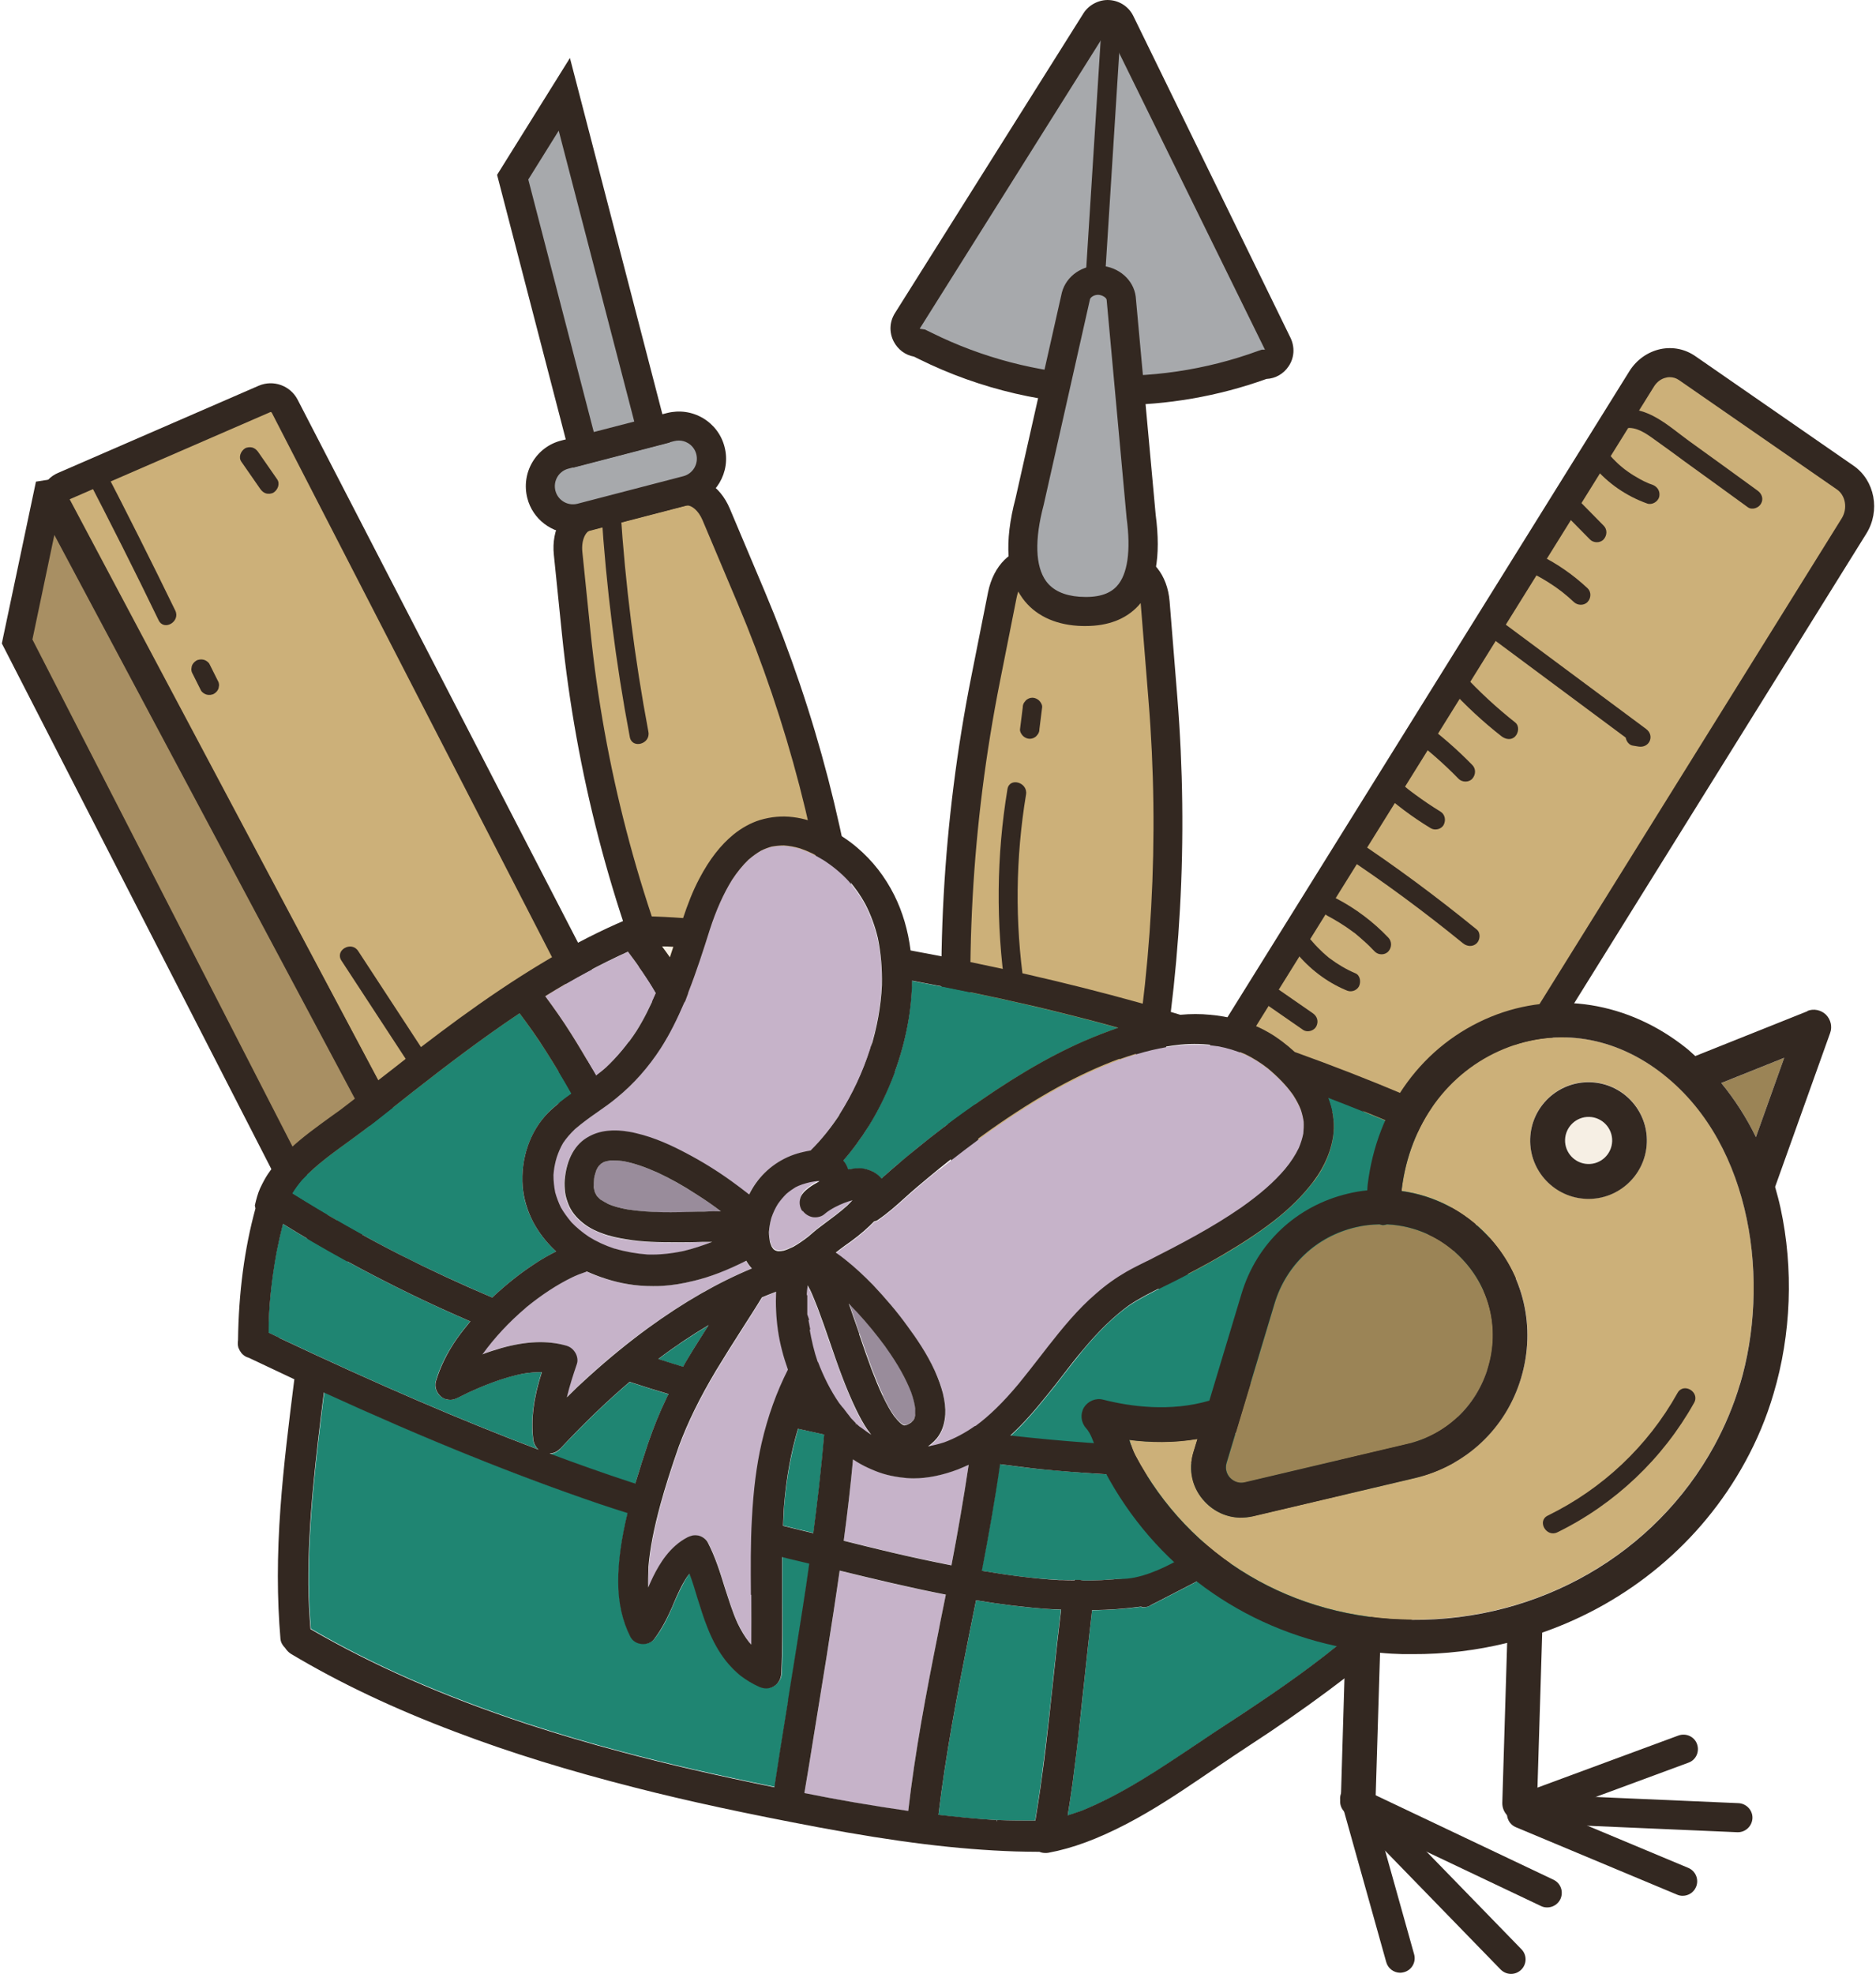 <svg xmlns="http://www.w3.org/2000/svg" fill="none" viewBox="0 0 154 162" height="162" width="154">
<path fill="#CCB079" d="M106.177 111.993L93.198 103.007C91.973 102.148 91.639 100.383 92.482 99.046L134.775 31.083C135.602 29.747 137.272 29.349 138.512 30.208L151.491 39.194C152.716 40.053 153.05 41.819 152.207 43.155L109.915 111.119C109.088 112.455 107.417 112.852 106.177 111.993Z"></path>
<path fill="#332821" d="M107.592 113.648C106.845 113.648 106.113 113.425 105.493 112.98L92.514 103.993C90.765 102.784 90.303 100.287 91.464 98.426L133.757 30.462C134.345 29.524 135.268 28.872 136.318 28.649C137.32 28.442 138.338 28.649 139.181 29.238L152.159 38.224C153.909 39.433 154.37 41.93 153.209 43.791L110.917 111.755C110.328 112.693 109.406 113.345 108.356 113.568C108.101 113.616 107.847 113.648 107.592 113.648ZM137.065 30.956C136.97 30.956 136.89 30.956 136.795 30.987C136.381 31.067 136.015 31.337 135.777 31.719L93.484 99.683C92.991 100.478 93.166 101.544 93.866 102.037L106.845 111.023C107.147 111.23 107.513 111.31 107.879 111.23C108.292 111.151 108.658 110.88 108.897 110.498L151.189 42.535C151.682 41.739 151.507 40.674 150.807 40.181L137.829 31.194C137.606 31.035 137.336 30.956 137.081 30.956H137.065Z"></path>
<path fill="#332821" d="M133.487 35.139C134.33 35.011 135.141 35.584 135.777 36.045C136.636 36.65 137.495 37.286 138.338 37.906C140.055 39.147 141.773 40.387 143.475 41.628C143.825 41.883 144.366 41.692 144.557 41.342C144.795 40.944 144.62 40.499 144.27 40.26C142.394 38.892 140.501 37.524 138.624 36.172C136.986 34.98 135.236 33.278 133.041 33.628C132.612 33.691 132.373 34.232 132.485 34.614C132.612 35.059 133.041 35.234 133.471 35.17L133.487 35.139Z"></path>
<path fill="#332821" d="M130.83 38.288C131.991 39.672 133.518 40.721 135.22 41.326C135.618 41.469 136.111 41.167 136.206 40.769C136.302 40.324 136.063 39.942 135.65 39.783C135.554 39.751 135.459 39.719 135.379 39.688C135.331 39.672 135.284 39.64 135.236 39.624C135.331 39.656 135.3 39.656 135.236 39.624C135.045 39.544 134.854 39.449 134.679 39.354C134.329 39.163 133.979 38.956 133.645 38.717C133.566 38.654 133.486 38.606 133.407 38.542C133.502 38.622 133.311 38.479 133.407 38.542C133.359 38.511 133.327 38.479 133.28 38.447C133.121 38.32 132.977 38.193 132.834 38.065C132.532 37.779 132.23 37.477 131.975 37.143C131.721 36.809 131.116 36.841 130.846 37.143C130.528 37.477 130.56 37.922 130.846 38.272L130.83 38.288Z"></path>
<path fill="#332821" d="M128.46 42.185L130.512 44.268C130.798 44.571 131.355 44.587 131.641 44.268C131.928 43.95 131.96 43.457 131.641 43.139L129.59 41.056C129.303 40.753 128.747 40.737 128.46 41.056C128.174 41.374 128.142 41.867 128.46 42.185Z"></path>
<path fill="#332821" d="M125.629 46.972C126.297 47.29 126.949 47.672 127.554 48.086C127.713 48.197 127.856 48.292 127.999 48.404C128.031 48.435 128.063 48.451 128.11 48.483C128.174 48.531 128.158 48.515 128.11 48.483C128.19 48.547 128.269 48.611 128.333 48.658C128.635 48.897 128.922 49.151 129.192 49.406C129.494 49.692 130.019 49.724 130.321 49.406C130.623 49.088 130.639 48.579 130.321 48.276C129.16 47.195 127.856 46.272 126.424 45.573C126.059 45.398 125.55 45.461 125.343 45.859C125.152 46.209 125.231 46.75 125.629 46.94V46.972Z"></path>
<path fill="#332821" d="M122.241 52.205C126.265 55.195 130.289 58.186 134.314 61.176L134.934 59.728C134.775 59.697 134.616 59.681 134.457 59.649C134.027 59.585 133.614 59.76 133.471 60.206C133.359 60.587 133.598 61.112 134.027 61.192C134.186 61.224 134.345 61.239 134.504 61.271C135.411 61.414 135.856 60.365 135.125 59.824C131.101 56.834 127.077 53.843 123.053 50.853C122.225 50.249 121.43 51.617 122.257 52.221L122.241 52.205Z"></path>
<path fill="#332821" d="M118.981 56.468C120.301 57.899 121.732 59.235 123.259 60.428C123.593 60.683 124.07 60.778 124.389 60.428C124.659 60.142 124.738 59.585 124.389 59.299C122.862 58.09 121.43 56.77 120.11 55.339C119.824 55.036 119.267 55.036 118.981 55.339C118.678 55.672 118.678 56.134 118.981 56.468Z"></path>
<path fill="#332821" d="M116.006 60.635C116.181 60.762 116.356 60.889 116.515 61.017C116.468 60.985 116.452 60.969 116.515 61.017C116.547 61.049 116.595 61.08 116.627 61.112C116.706 61.176 116.802 61.239 116.881 61.319C117.215 61.589 117.549 61.86 117.867 62.146C118.504 62.703 119.124 63.291 119.728 63.912C120.015 64.214 120.571 64.23 120.858 63.912C121.144 63.593 121.176 63.1 120.858 62.782C119.601 61.494 118.249 60.317 116.802 59.251C116.468 58.997 115.895 59.188 115.72 59.538C115.497 59.951 115.641 60.365 116.006 60.619V60.635Z"></path>
<path fill="#332821" d="M113.255 64.834C114.543 66.011 115.943 67.061 117.438 67.967C117.788 68.19 118.329 68.063 118.519 67.681C118.71 67.299 118.615 66.822 118.233 66.6C117.533 66.17 116.849 65.709 116.181 65.216C116.102 65.152 116.022 65.105 115.943 65.041C115.943 65.041 115.815 64.945 115.879 64.993C115.943 65.041 115.831 64.945 115.815 64.945C115.656 64.818 115.481 64.691 115.322 64.548C115.004 64.277 114.686 64.007 114.368 63.721C114.05 63.434 113.541 63.387 113.239 63.721C112.953 64.023 112.905 64.548 113.239 64.85L113.255 64.834Z"></path>
<path fill="#332821" d="M110.201 70.13C113.621 72.389 116.913 74.823 120.094 77.415C120.428 77.686 120.89 77.733 121.224 77.415C121.51 77.129 121.558 76.556 121.224 76.286C117.947 73.614 114.543 71.085 111.012 68.747C110.153 68.174 109.358 69.558 110.217 70.115L110.201 70.13Z"></path>
<path fill="#332821" d="M108.881 75.109C109.628 75.507 110.36 75.952 111.044 76.461C111.076 76.493 111.123 76.525 111.155 76.54C111.251 76.62 111.076 76.477 111.155 76.54C111.235 76.604 111.33 76.668 111.41 76.747C111.585 76.89 111.744 77.034 111.903 77.177C112.237 77.463 112.539 77.765 112.841 78.083C113.143 78.401 113.684 78.401 113.97 78.083C114.257 77.765 114.273 77.272 113.97 76.954C112.73 75.65 111.267 74.552 109.676 73.725C109.31 73.534 108.801 73.614 108.594 74.011C108.404 74.377 108.483 74.902 108.881 75.093V75.109Z"></path>
<path fill="#332821" d="M106.399 78.179C107.481 79.499 108.881 80.58 110.455 81.248C110.662 81.344 110.837 81.391 111.076 81.328C111.266 81.28 111.457 81.137 111.553 80.962C111.728 80.628 111.68 80.055 111.266 79.88C110.519 79.562 109.819 79.149 109.183 78.672C109.135 78.64 109.119 78.624 109.183 78.672C109.135 78.64 109.103 78.608 109.056 78.576C108.976 78.513 108.912 78.449 108.833 78.385C108.674 78.258 108.531 78.115 108.388 77.972C108.085 77.686 107.799 77.368 107.529 77.049C107.258 76.731 106.67 76.747 106.399 77.049C106.081 77.399 106.113 77.829 106.399 78.179Z"></path>
<path fill="#332821" d="M103.966 82.441L106.972 84.525C107.322 84.763 107.863 84.604 108.054 84.239C108.26 83.825 108.133 83.412 107.767 83.157L104.761 81.073C104.411 80.835 103.871 80.994 103.68 81.36C103.473 81.773 103.6 82.187 103.966 82.441Z"></path>
<path fill="#332821" d="M100.864 85.129C105.207 88.04 109.406 91.157 113.462 94.45C114.257 95.086 115.386 93.973 114.591 93.32C110.424 89.949 106.113 86.752 101.66 83.761C100.801 83.189 100.006 84.573 100.864 85.129Z"></path>
<path fill="#A7A9AC" d="M89.954 1.737L74.493 26.343C74.032 27.09 74.525 28.061 75.4 28.108L75.957 28.379C84.625 32.689 94.677 33.23 103.759 29.89C104.65 29.953 105.27 29.031 104.873 28.22L91.974 1.849C91.576 1.037 90.431 0.974 89.954 1.737Z"></path>
<path fill="#332821" d="M91.624 33.246C86.041 33.246 80.474 31.973 75.416 29.46L75.034 29.27C74.319 29.142 73.714 28.697 73.364 28.029C72.983 27.281 73.014 26.422 73.46 25.707L88.936 1.101C89.381 0.385 90.24 -0.044 91.051 0.004C91.91 0.051 92.673 0.56 93.039 1.324L105.938 27.727C106.304 28.49 106.257 29.365 105.779 30.065C105.366 30.685 104.698 31.067 103.966 31.099C99.99 32.53 95.807 33.246 91.639 33.246H91.624ZM90.924 2.421L75.496 26.979L75.925 27.043L76.482 27.313C84.816 31.449 94.614 31.989 103.346 28.776L103.584 28.697H103.839L90.924 2.421Z"></path>
<path fill="#CCB079" d="M88.856 101.83L82.573 101.48C80.951 101.385 79.631 99.603 79.424 97.201L78.931 91.555C77.897 79.658 78.565 67.442 80.903 55.72L82.271 48.833C82.589 47.243 83.591 46.161 84.689 46.209L92.785 46.654C93.85 46.718 94.709 47.879 94.836 49.454L95.473 57.358C96.395 68.715 95.743 80.342 93.596 91.523L92.355 97.981C91.91 100.303 90.447 101.894 88.856 101.814V101.83Z"></path>
<path fill="#332821" d="M88.983 103.023C88.983 103.023 88.856 103.023 88.792 103.023L82.525 102.673C80.267 102.546 78.517 100.335 78.247 97.297L77.754 91.65C76.704 79.562 77.372 67.395 79.742 55.482L81.11 48.595C81.555 46.4 83.05 44.92 84.752 45.016L92.848 45.461C94.534 45.557 95.838 47.163 96.013 49.358L96.65 57.263C97.572 68.794 96.936 80.389 94.741 91.746L93.5 98.204C92.944 101.066 91.099 103.007 88.967 103.007L88.983 103.023ZM88.919 100.637C89.81 100.701 90.86 99.428 91.178 97.774L92.419 91.317C94.566 80.167 95.202 68.778 94.28 57.47L93.643 49.565C93.564 48.499 93.039 47.879 92.721 47.863L84.625 47.418C84.259 47.386 83.671 47.958 83.448 49.072L82.08 55.959C79.758 67.649 79.09 79.594 80.124 91.46L80.617 97.106C80.776 98.871 81.635 100.239 82.637 100.303L88.904 100.653L88.919 100.637Z"></path>
<path fill="#A7A9AC" d="M90.287 23.003C89.413 22.955 88.554 23.464 88.347 24.259L84.53 41.167C83.003 46.972 84.736 49.915 88.57 50.153C92.403 50.392 94.486 48.292 93.691 42.328L92.053 24.482C91.942 23.655 91.162 23.05 90.272 22.987L90.287 23.003Z"></path>
<path fill="#332821" d="M89.126 51.378C88.92 51.378 88.713 51.378 88.49 51.362C86.502 51.235 84.927 50.456 83.941 49.104C82.605 47.259 82.414 44.491 83.369 40.88L87.17 24.005C87.536 22.621 88.904 21.715 90.351 21.81C91.846 21.905 93.055 22.971 93.23 24.339L94.868 42.233C95.329 45.732 94.868 48.213 93.421 49.74C92.403 50.821 90.956 51.378 89.111 51.378H89.126ZM90.144 24.196C89.81 24.196 89.524 24.387 89.476 24.562L85.675 41.437C84.912 44.316 84.991 46.463 85.866 47.688C86.422 48.452 87.345 48.881 88.617 48.976C90.065 49.072 91.051 48.785 91.671 48.117C92.562 47.163 92.848 45.223 92.483 42.503L90.844 24.609C90.828 24.45 90.542 24.228 90.176 24.196C90.176 24.196 90.144 24.196 90.113 24.196H90.144Z"></path>
<path fill="#332821" d="M90.717 22.685L92.037 1.801C92.101 0.783 90.51 0.783 90.447 1.801L89.126 22.685C89.063 23.703 90.653 23.703 90.717 22.685Z"></path>
<path fill="#CCB079" d="M68.131 90.505L62.056 92.08C60.481 92.494 58.715 91.301 57.825 89.233L55.741 84.366C51.335 74.107 48.472 63.069 47.327 51.951L46.659 45.414C46.5 43.903 47.152 42.646 48.202 42.36L56.059 40.324C57.093 40.053 58.238 40.833 58.811 42.201L61.69 49.024C65.825 58.838 68.561 69.335 69.722 79.928L70.39 86.036C70.629 88.231 69.69 90.092 68.163 90.49L68.131 90.505Z"></path>
<path fill="#332821" d="M61.403 93.368C59.526 93.368 57.697 91.969 56.727 89.71L54.643 84.843C50.158 74.409 47.295 63.387 46.134 52.078L45.466 45.541C45.243 43.425 46.245 41.644 47.9 41.215L55.757 39.179C57.395 38.765 59.097 39.815 59.908 41.739L62.787 48.563C66.986 58.536 69.722 69.049 70.899 79.801L71.567 85.909C71.885 88.724 70.597 91.094 68.449 91.651L62.373 93.225C62.055 93.305 61.737 93.353 61.435 93.353L61.403 93.368ZM56.441 41.485C56.441 41.485 56.361 41.485 56.329 41.485L48.472 43.521C48.075 43.616 47.709 44.332 47.804 45.286L48.472 51.824C49.601 62.878 52.417 73.662 56.806 83.889L58.89 88.756C59.526 90.251 60.751 91.174 61.721 90.919L67.797 89.344C68.736 89.106 69.324 87.738 69.149 86.179L68.481 80.072C67.336 69.542 64.664 59.267 60.544 49.501L57.665 42.678C57.331 41.899 56.791 41.485 56.425 41.485H56.441Z"></path>
<path fill="#A7A9AC" d="M55.056 35.051L46.373 37.306C44.936 37.679 44.074 39.147 44.447 40.584C44.82 42.021 46.288 42.883 47.725 42.51L56.407 40.255C57.844 39.881 58.706 38.414 58.333 36.977C57.96 35.54 56.493 34.678 55.056 35.051Z"></path>
<path fill="#332821" d="M47.041 43.791C45.323 43.791 43.732 42.63 43.287 40.88C43.032 39.879 43.176 38.829 43.7 37.938C44.225 37.047 45.068 36.411 46.07 36.157L54.755 33.898C55.757 33.644 56.807 33.787 57.697 34.312C58.588 34.837 59.224 35.679 59.479 36.681C60.02 38.749 58.763 40.865 56.695 41.405L48.011 43.664C47.693 43.743 47.359 43.791 47.041 43.791ZM55.725 36.157C55.598 36.157 55.471 36.172 55.343 36.204L46.659 38.463C46.277 38.558 45.943 38.813 45.752 39.147C45.546 39.497 45.498 39.894 45.593 40.276C45.8 41.071 46.611 41.549 47.407 41.342L56.091 39.083C56.886 38.877 57.363 38.065 57.157 37.27C57.061 36.888 56.807 36.554 56.473 36.363C56.234 36.22 55.98 36.157 55.725 36.157Z"></path>
<path fill="#A7A9AC" d="M46.325 7.734L42.078 14.541L47.9 36.92L53.53 35.457L46.325 7.734Z"></path>
<path fill="#332821" d="M47.041 38.367L40.806 14.35L46.786 4.759L54.978 36.316L47.041 38.383V38.367ZM43.367 14.732L48.743 35.457L52.067 34.598L45.864 10.724L43.367 14.732Z"></path>
<path fill="#CCB079" d="M23.358 33.326L50.492 85.861C50.842 86.529 50.54 87.34 49.84 87.627L33.887 94.132C33.283 94.386 32.583 94.132 32.281 93.543L4.621 41.66C4.271 41.008 4.557 40.181 5.241 39.895L21.719 32.737C22.34 32.467 23.055 32.737 23.358 33.326Z"></path>
<path fill="#332821" d="M33.41 95.436C32.519 95.436 31.676 94.959 31.231 94.132L3.571 42.232C3.253 41.628 3.19 40.912 3.412 40.26C3.635 39.608 4.128 39.083 4.764 38.813L21.242 31.655C22.435 31.146 23.819 31.639 24.423 32.785L51.558 85.32C51.876 85.94 51.924 86.656 51.685 87.308C51.447 87.96 50.938 88.485 50.301 88.74L34.348 95.245C34.046 95.372 33.728 95.436 33.41 95.436ZM22.228 33.818C22.228 33.818 22.212 33.818 22.197 33.818L5.718 40.976L33.346 92.987L49.411 86.513L22.308 33.866C22.308 33.866 22.26 33.818 22.228 33.818Z"></path>
<path fill="#A88F63" d="M3.937 40.61L1.408 52.603C1.408 52.603 1.408 52.635 1.408 52.651L27.27 103.086C27.27 103.086 27.35 103.134 27.382 103.086L32.503 94.052C32.503 94.052 32.503 94.004 32.503 93.989L4.048 40.594C4.048 40.594 3.953 40.547 3.937 40.61Z"></path>
<path fill="#332821" d="M27.286 104.311H26.57L26.205 103.611L0.152 52.81L0.247 52.348L2.951 39.529L4.669 39.258L5.114 40.038L33.871 93.973L33.585 94.593L28.081 104.295H27.302L27.286 104.311ZM2.649 52.46L27.382 100.669L31.167 93.989L4.462 43.903L2.665 52.46H2.649Z"></path>
<path fill="#1F8572" d="M66.779 125.831C67.113 123.286 67.431 120.535 67.67 117.735C66.954 117.576 66.222 117.417 65.523 117.258C64.966 119.167 64.568 121.25 64.377 123.573C64.33 124.129 64.33 124.67 64.298 125.211C64.727 125.322 65.157 125.418 65.586 125.529L66.779 125.815V125.831Z"></path>
<path fill="#C6B3C9" d="M69.165 115.54H69.181L69.579 116.065C69.611 116.097 69.626 116.129 69.658 116.161C69.674 116.177 69.69 116.208 69.706 116.224L69.801 116.352C69.801 116.352 69.881 116.447 69.929 116.495L70.231 116.829V116.924L70.279 116.876C70.406 116.988 70.469 117.051 70.549 117.115L70.676 117.194C70.947 117.417 71.217 117.592 71.487 117.767C71.376 117.624 71.249 117.465 71.169 117.338C70.851 116.876 70.565 116.351 70.247 115.699C69.388 113.886 68.72 111.962 68.068 110.101C67.75 109.178 67.431 108.256 67.082 107.333C66.891 106.84 66.7 106.363 66.477 105.886C66.43 105.774 66.334 105.631 66.27 105.504C66.239 105.79 66.207 106.061 66.191 106.347L66.239 106.267V107.89L66.398 108.351H66.334L66.493 109.178L66.43 109.115C66.588 110.021 66.795 110.928 67.097 111.803C67.543 113.011 68.131 114.157 68.831 115.175C68.927 115.302 69.038 115.429 69.133 115.556L69.165 115.54Z"></path>
<path fill="#C6B3C9" d="M67.066 97.011C67.066 97.011 67.193 96.931 67.257 96.899C67.257 96.899 67.257 96.883 67.257 96.868H67.225C67.05 96.868 66.811 96.899 66.509 96.963C66.048 97.074 65.666 97.218 65.316 97.376C65.061 97.52 64.807 97.695 64.569 97.917C64.33 98.14 64.107 98.41 63.885 98.728C63.662 99.078 63.487 99.46 63.344 99.874C63.232 100.255 63.153 100.653 63.137 101.035C63.137 101.305 63.153 101.576 63.217 101.846C63.248 101.957 63.296 102.1 63.36 102.244C63.392 102.291 63.439 102.371 63.503 102.45C63.519 102.45 63.566 102.514 63.63 102.546C63.63 102.546 63.694 102.578 63.757 102.593C63.789 102.593 63.869 102.609 63.948 102.625C64.059 102.625 64.203 102.609 64.362 102.578C64.584 102.514 64.839 102.419 65.141 102.259C65.539 102.037 65.952 101.751 66.382 101.416L66.716 101.13C66.922 100.955 67.145 100.78 67.368 100.605L67.622 100.414C68.306 99.906 68.958 99.444 69.563 98.888C69.722 98.728 69.881 98.585 69.992 98.442C69.563 98.553 69.086 98.744 68.577 98.999C68.274 99.158 67.94 99.349 67.686 99.587C67.415 99.842 66.986 99.874 66.716 99.826C66.382 99.762 66.095 99.572 65.904 99.301C65.714 99.031 65.634 98.681 65.698 98.363C65.761 97.997 65.968 97.758 66.175 97.583C66.477 97.313 66.827 97.106 67.082 96.963L67.066 97.011Z"></path>
<path fill="#C6B3C9" d="M78.104 128.456C78.629 125.72 79.122 122.968 79.519 120.201C79.233 120.344 78.963 120.471 78.676 120.567C77.372 121.06 76.147 121.314 74.986 121.314C74.621 121.314 74.255 121.282 73.921 121.235C73.348 121.155 72.903 121.06 72.489 120.932C72.091 120.805 71.678 120.646 71.233 120.439C70.819 120.248 70.421 120.01 70.024 119.755C69.833 121.855 69.579 124.05 69.26 126.436C70.533 126.754 71.821 127.072 73.094 127.374C74.716 127.756 76.402 128.122 78.104 128.456Z"></path>
<path fill="#998C9B" d="M72.473 114.522C72.807 115.222 73.094 115.747 73.412 116.193C73.587 116.431 73.778 116.638 73.969 116.797C74.016 116.829 74.112 116.892 74.191 116.94C74.191 116.94 74.239 116.94 74.287 116.956C74.334 116.956 74.398 116.924 74.462 116.908C74.557 116.861 74.684 116.797 74.811 116.717C74.859 116.686 74.923 116.622 74.986 116.542C74.986 116.527 75.034 116.447 75.082 116.383C75.098 116.336 75.13 116.224 75.145 116.113C75.161 115.954 75.161 115.763 75.145 115.572C75.098 115.175 74.986 114.729 74.811 114.236C74.382 113.123 73.714 111.946 72.744 110.562L72.68 110.467C71.964 109.496 71.201 108.558 70.39 107.683C70.151 107.429 69.913 107.174 69.69 106.951C69.992 107.763 70.278 108.59 70.549 109.417C70.883 110.403 71.233 111.405 71.599 112.391C71.869 113.075 72.155 113.807 72.489 114.507L72.473 114.522Z"></path>
<path fill="#1F8572" d="M52.146 121.775C52.496 120.598 52.862 119.485 53.196 118.483C53.657 117.115 54.15 115.922 54.691 114.809C54.755 114.682 54.818 114.554 54.882 114.427C53.816 114.109 52.751 113.775 51.685 113.425C49.792 115.048 47.916 116.845 45.959 118.944C45.736 119.183 45.418 119.31 45.1 119.342C47.359 120.185 49.554 120.948 51.733 121.68C51.86 121.728 52.003 121.76 52.13 121.807L52.146 121.775Z"></path>
<path fill="#C6B3C9" d="M39.597 111.119C39.597 111.119 39.581 111.135 39.565 111.151C40.106 110.944 40.615 110.769 41.108 110.642C43.16 110.069 44.894 110.005 46.389 110.419C46.739 110.514 46.993 110.705 47.168 110.976C47.327 111.214 47.423 111.596 47.327 111.93C47.025 112.821 46.723 113.743 46.5 114.682C47.105 114.093 47.709 113.521 48.313 112.964C49.983 111.453 51.574 110.149 53.18 108.988C56.091 106.872 58.89 105.266 61.69 104.105C61.515 103.914 61.356 103.707 61.228 103.468C59.654 104.248 58.286 104.789 56.982 105.107C55.964 105.361 55.121 105.488 54.325 105.536C54.071 105.536 53.816 105.552 53.562 105.552C52.846 105.552 52.178 105.504 51.542 105.393C50.954 105.298 50.349 105.154 49.745 104.963C49.093 104.757 48.568 104.566 48.122 104.343C48.091 104.343 48.075 104.375 48.043 104.391C47.661 104.518 47.295 104.661 46.929 104.836C45.689 105.441 44.448 106.252 43.16 107.302L43.096 107.365C41.712 108.542 40.52 109.815 39.581 111.135L39.597 111.119Z"></path>
<path fill="#C6B3C9" d="M77.07 95.993C76.466 96.486 75.861 96.979 75.257 97.504C74.939 97.774 74.636 98.044 74.334 98.315C73.619 98.967 72.871 99.619 72.044 100.192C71.964 100.255 71.869 100.255 71.773 100.287C71.265 100.828 70.66 101.337 69.849 101.941C69.69 102.068 69.515 102.18 69.356 102.291C69.101 102.466 68.863 102.657 68.624 102.848C68.911 103.039 69.197 103.245 69.435 103.452C70.199 104.057 70.947 104.756 71.678 105.504C72.728 106.586 73.666 107.715 74.478 108.844C75.241 109.894 76.116 111.15 76.752 112.55C77.07 113.25 77.293 113.854 77.42 114.411C77.579 115.063 77.643 115.636 77.611 116.145C77.563 116.797 77.404 117.369 77.102 117.831C76.879 118.196 76.545 118.499 76.195 118.753C76.625 118.674 77.07 118.578 77.531 118.419C78.374 118.101 79.233 117.656 80.044 117.115H80.076V117.099H80.092C81.221 116.256 82.367 115.143 83.639 113.616C84.212 112.916 84.768 112.2 85.325 111.484L86.041 110.562C87.218 109.067 88.49 107.508 90.001 106.204C90.812 105.504 91.655 104.9 92.482 104.422C93.007 104.12 93.564 103.85 94.105 103.579L94.248 103.516C97.031 102.1 99.544 100.796 101.898 99.158C103.457 98.06 104.586 97.058 105.493 96.008C105.97 95.42 106.352 94.832 106.638 94.259C106.797 93.877 106.924 93.48 107.004 93.082C107.052 92.764 107.052 92.446 107.036 92.112C106.988 91.778 106.909 91.428 106.797 91.11C106.638 90.728 106.431 90.346 106.193 89.948L106.081 89.79C105.572 89.09 104.92 88.422 104.109 87.738C103.505 87.26 102.884 86.863 102.232 86.561C101.517 86.243 100.737 86.004 99.942 85.861C99.942 85.861 99.91 85.861 99.894 85.861C98.956 85.718 97.938 85.702 96.904 85.781C95.377 85.94 93.739 86.322 91.926 86.974C88.633 88.199 85.245 90.06 81.317 92.811C79.885 93.829 78.47 94.911 77.086 96.024L77.07 95.993Z"></path>
<path fill="#1F8572" d="M107.831 96.979C106.956 98.14 105.859 99.222 104.491 100.287C103.266 101.226 101.898 102.132 100.308 103.055C98.86 103.898 97.413 104.645 96.316 105.202L95.536 105.584C94.566 106.061 93.564 106.57 92.657 107.174C91.417 108.065 90.208 109.242 88.872 110.848C88.331 111.516 87.79 112.2 87.265 112.884C86.836 113.441 86.406 113.998 85.961 114.538C84.911 115.843 83.989 116.908 82.939 117.863C85.198 118.117 87.265 118.324 89.285 118.451C90.319 118.515 91.337 118.578 92.371 118.626C93.262 118.658 94.216 118.674 95.329 118.674C96.761 117.894 98.24 116.924 99.99 115.62C100.912 114.936 101.819 114.236 102.725 113.536C103.346 113.059 103.966 112.582 104.586 112.105L104.873 111.898C107.64 109.783 110.519 107.604 113.175 105.266C116.42 102.387 118.631 99.969 120.333 97.424C120.762 96.756 121.112 96.12 121.446 95.468C120.81 95.166 120.189 94.848 119.553 94.545C116.165 92.955 112.619 91.476 109.008 90.092C109.406 91.078 109.581 92.096 109.469 93.05C109.326 94.418 108.754 95.786 107.831 97.011V96.979Z"></path>
<path fill="#1F8572" d="M56.457 111.516C57.013 110.578 57.586 109.671 58.175 108.765C56.807 109.592 55.423 110.498 54.039 111.548C54.723 111.771 55.391 111.978 56.075 112.184C56.202 111.962 56.313 111.755 56.457 111.516Z"></path>
<path fill="#1F8572" d="M69.213 95.261C69.372 95.452 69.499 95.674 69.579 95.897C69.579 95.929 69.595 95.961 69.611 95.993C69.674 95.993 69.722 95.977 69.785 95.961C70.294 95.881 70.708 95.881 71.058 95.961C71.63 96.104 72.044 96.359 72.346 96.74C72.458 96.645 72.569 96.549 72.68 96.438C72.998 96.152 73.317 95.865 73.65 95.595C74.191 95.15 74.732 94.688 75.273 94.243C76.641 93.146 77.897 92.175 79.138 91.285C82.764 88.676 85.866 86.831 88.888 85.495C89.906 85.05 90.86 84.668 91.783 84.366C90.987 84.143 90.176 83.921 89.381 83.714C87.822 83.316 86.263 82.918 84.689 82.553C81.46 81.789 78.168 81.121 74.859 80.501C74.828 82.918 74.35 85.479 73.428 88.008C72.839 89.599 72.124 91.078 71.296 92.414C70.629 93.496 69.929 94.434 69.197 95.261H69.213Z"></path>
<path fill="#C6B3C9" d="M62.548 118.467C63.057 116.272 63.789 114.236 64.712 112.423C64.346 111.373 64.059 110.323 63.9 109.258C63.741 108.144 63.694 107.063 63.741 106.029C63.344 106.172 62.962 106.331 62.58 106.49C62.039 107.365 61.483 108.24 60.926 109.115C60.21 110.228 59.511 111.341 58.827 112.471C57.459 114.761 56.489 116.749 55.757 118.721C55.136 120.487 54.644 122.046 54.246 123.493C53.705 125.481 53.387 127.12 53.26 128.631C53.26 128.662 53.26 128.678 53.26 128.71C53.228 129.283 53.212 129.808 53.244 130.301C53.371 129.998 53.514 129.696 53.657 129.394C54.15 128.376 54.993 126.945 56.473 126.181C56.663 126.086 56.966 125.958 57.347 126.038C57.618 126.102 57.952 126.277 58.127 126.595C58.747 127.788 59.145 129.06 59.526 130.301C59.829 131.287 60.147 132.289 60.576 133.227C60.862 133.832 61.181 134.356 61.546 134.818C61.594 134.881 61.642 134.929 61.705 134.993C61.705 133.641 61.705 132.273 61.705 130.905C61.674 128.694 61.674 126.706 61.785 124.702C61.912 122.268 62.167 120.28 62.58 118.467H62.548Z"></path>
<path fill="#C6B3C9" d="M77.166 133.259C77.325 132.48 77.484 131.684 77.643 130.889C74.716 130.317 71.774 129.617 68.927 128.917C68.768 130.014 68.609 131.16 68.418 132.352C68.052 134.802 67.654 137.235 67.257 139.669L66.811 142.421C66.557 144.011 66.302 145.586 66.032 147.176C68.656 147.685 71.567 148.21 74.557 148.64C75.114 143.82 76.004 139.08 77.054 133.848L77.166 133.259Z"></path>
<path fill="#1F8572" d="M88.236 129.68H88.299H88.618C88.713 129.68 88.792 129.696 88.888 129.712H88.936C88.936 129.712 89.015 129.712 89.047 129.712H89.349H89.46C90.765 129.696 91.958 129.585 93.103 129.426C93.691 127.724 94.137 126.149 94.407 124.702C94.63 123.366 94.709 122.205 94.63 121.139C93.087 121.123 91.608 121.044 90.319 120.964C88.506 120.853 86.852 120.71 85.277 120.567C84.212 120.455 83.13 120.296 82.064 120.169C81.651 123.096 81.142 126.022 80.569 128.917C82.653 129.267 84.768 129.553 86.9 129.664H86.947H87.011H87.043H87.138C87.472 129.664 87.806 129.68 88.14 129.68C88.156 129.68 88.188 129.664 88.204 129.649L88.236 129.68Z"></path>
<path fill="#F6EFE4" d="M54.978 78.576C55.073 78.274 55.168 77.988 55.264 77.701C54.946 77.686 54.628 77.67 54.325 77.67C54.532 77.94 54.723 78.195 54.914 78.481C54.93 78.513 54.946 78.544 54.978 78.576Z"></path>
<path fill="#1F8572" d="M80.124 131.35C79.996 131.955 79.885 132.559 79.758 133.163L79.519 134.356C78.581 139.048 77.627 144.011 77.038 148.958C78.597 149.132 80.156 149.292 81.73 149.371H81.826C82.891 149.419 83.925 149.419 84.975 149.419C85.15 148.337 85.341 147.144 85.5 145.935C85.722 144.25 85.929 142.548 86.12 140.862C86.247 139.78 86.359 138.699 86.47 137.617C86.661 135.804 86.868 133.959 87.09 132.098C86.725 132.082 86.391 132.098 86.009 132.05C84.148 131.923 82.207 131.684 80.108 131.334L80.124 131.35Z"></path>
<path fill="#1F8572" d="M118.567 103.564C115.227 107.063 111.457 110.005 107.895 112.725L106.113 114.093C104.92 115 103.727 115.922 102.534 116.829C100.864 118.101 99.051 119.405 97.127 120.519C97.302 121.95 97.222 123.525 96.856 125.402C96.681 126.324 96.443 127.231 96.188 128.106C99.353 126.483 102.264 124.829 105.016 123.127C108.992 120.646 112.38 118.181 115.386 115.572L115.529 115.445C117.501 113.695 119.315 111.866 120.937 109.974C121.335 108.463 121.637 107.047 121.844 105.695C122.098 104.057 122.257 102.434 122.337 100.876C122.368 100.176 122.369 99.524 122.353 98.888C122.146 99.206 121.971 99.508 121.748 99.826C120.842 101.082 119.776 102.339 118.599 103.58L118.567 103.564Z"></path>
<path fill="#1F8572" d="M64.584 127.851C64.457 127.819 64.346 127.788 64.219 127.756C64.219 128.615 64.219 129.489 64.219 130.317V131.239C64.25 133.211 64.266 135.247 64.171 137.251C64.171 137.442 64.139 137.649 64.028 137.856C63.916 138.062 63.773 138.221 63.582 138.349C63.392 138.476 63.153 138.54 62.93 138.54C62.739 138.54 62.548 138.492 62.358 138.412C61.785 138.158 61.26 137.84 60.815 137.49C60.401 137.172 60.004 136.774 59.622 136.281C59.033 135.549 58.556 134.69 58.111 133.561C57.777 132.75 57.522 131.907 57.268 131.08C57.077 130.428 56.87 129.776 56.632 129.124C56.568 129.187 56.52 129.267 56.457 129.346C56.011 130.03 55.661 130.825 55.312 131.605L55.232 131.812C54.771 132.845 54.357 133.704 53.737 134.484C53.514 134.786 53.117 134.929 52.719 134.897C52.305 134.865 51.956 134.643 51.781 134.309C51.112 133.036 50.779 131.509 50.779 129.776C50.779 128.09 51.033 126.277 51.542 124.145C50.779 123.891 49.999 123.652 49.236 123.398C42.285 121.044 34.953 118.085 26.618 114.252C25.982 119.405 25.314 124.734 25.346 130.014C25.362 131.303 25.425 132.511 25.521 133.673C30.626 136.647 36.4 139.176 43.112 141.403L43.303 141.466C45.832 142.293 48.456 143.073 51.112 143.772C54.819 144.759 58.827 145.681 63.598 146.651C63.885 144.727 64.203 142.77 64.505 140.894L64.728 139.51C65.141 136.949 65.555 134.404 65.952 131.843C66.111 130.746 66.302 129.553 66.477 128.281C65.857 128.137 65.237 127.978 64.616 127.835L64.584 127.851Z"></path>
<path fill="#1F8572" d="M107.1 124.75C105.143 125.974 103.107 127.183 100.849 128.408C99.051 129.394 97.191 130.348 95.409 131.271L94.502 131.732C94.359 131.828 94.153 131.907 93.914 131.923C93.882 131.923 93.866 131.923 93.85 131.923C93.771 131.923 93.707 131.891 93.644 131.875C92.371 132.05 91.051 132.13 89.651 132.162C89.429 134.086 89.206 136.027 89.015 137.919C88.904 139.049 88.776 140.178 88.649 141.307C88.458 143.009 88.267 144.695 88.045 146.397C87.918 147.272 87.79 148.131 87.647 149.005C87.981 148.894 88.315 148.799 88.649 148.671C88.649 148.671 88.649 148.671 88.665 148.671C88.697 148.671 88.713 148.655 88.745 148.64C92.132 147.272 95.234 145.188 98.24 143.152C99.099 142.58 99.926 142.039 100.753 141.482C101.469 141.005 102.185 140.544 102.9 140.067C104.666 138.89 106.209 137.808 107.593 136.774C110.805 134.372 113.398 132.066 115.529 129.744C116.007 127.772 116.372 125.64 116.659 123.048C116.865 121.139 117.009 119.215 117.168 117.306C114.193 119.93 110.885 122.38 107.115 124.766L107.1 124.75Z"></path>
<path fill="#998C9B" d="M51.224 95.309C50.922 95.261 50.635 95.245 50.349 95.245C50.27 95.245 50.19 95.245 50.11 95.245C49.951 95.261 49.776 95.309 49.602 95.356C49.538 95.388 49.426 95.452 49.331 95.516C49.283 95.547 49.22 95.611 49.156 95.691C49.093 95.77 49.029 95.881 48.965 96.009C48.902 96.184 48.822 96.406 48.774 96.693C48.743 96.947 48.727 97.201 48.743 97.44C48.758 97.567 48.79 97.71 48.838 97.854C48.87 97.933 48.933 98.044 48.997 98.156C49.061 98.235 49.172 98.347 49.283 98.442C49.442 98.569 49.665 98.697 49.92 98.808C50.365 98.999 50.874 99.142 51.478 99.253C53.355 99.571 55.327 99.524 57.236 99.46H57.777C58.238 99.428 58.699 99.412 59.176 99.412C58.556 98.935 57.888 98.474 57.157 98.013C56.059 97.313 55.025 96.724 54.007 96.247C52.942 95.77 52.051 95.468 51.224 95.309Z"></path>
<path fill="#C6B3C9" d="M50.603 90.108C50.078 90.537 49.522 90.919 48.997 91.301C48.377 91.73 47.74 92.175 47.168 92.684C46.786 93.034 46.468 93.416 46.198 93.814C45.991 94.164 45.816 94.545 45.673 94.991C45.53 95.468 45.45 95.961 45.402 96.454C45.402 96.931 45.434 97.408 45.545 97.885C45.657 98.299 45.816 98.713 46.007 99.11C46.245 99.524 46.532 99.953 46.882 100.335C47.295 100.764 47.756 101.162 48.297 101.512C48.917 101.894 49.617 102.212 50.428 102.498C50.428 102.498 50.428 102.498 50.444 102.498H50.46C51.335 102.768 52.242 102.927 53.132 102.991C54.087 103.023 55.073 102.912 56.075 102.705C56.886 102.514 57.665 102.228 58.429 101.941H57.57C56.87 101.973 56.154 101.989 55.455 101.989C54.134 101.989 52.719 101.957 51.351 101.735C50.763 101.639 50.078 101.512 49.41 101.257C48.742 101.003 48.233 100.732 47.82 100.398C47.247 99.937 46.866 99.444 46.643 98.903C46.532 98.617 46.404 98.267 46.357 97.901C46.325 97.599 46.293 97.249 46.325 96.868C46.468 95.181 47.184 93.925 48.313 93.305C49.204 92.828 50.333 92.7 51.653 92.923C51.828 92.955 52.003 92.987 52.178 93.034C53.769 93.4 55.216 94.1 56.297 94.672C57.57 95.341 58.811 96.12 60.004 96.963C60.481 97.297 60.958 97.663 61.419 98.029C61.419 98.029 61.451 98.06 61.467 98.06C61.626 97.742 61.801 97.44 62.008 97.154C62.882 95.913 64.187 95.007 65.698 94.625C65.952 94.561 66.238 94.498 66.525 94.45C66.525 94.45 66.525 94.45 66.525 94.434C67.4 93.575 68.227 92.541 68.958 91.412C69.976 89.79 70.819 88.008 71.424 86.115C71.964 84.366 72.282 82.6 72.362 80.898C72.41 79.546 72.298 78.242 72.028 77.018C71.789 76.016 71.439 75.077 70.994 74.218C70.628 73.55 70.167 72.898 69.658 72.31C69.07 71.673 68.386 71.101 67.622 70.608C66.954 70.194 66.302 69.876 65.634 69.653C65.204 69.526 64.759 69.447 64.33 69.415C63.996 69.415 63.662 69.447 63.312 69.51C63.026 69.59 62.723 69.701 62.437 69.844C62.087 70.035 61.737 70.29 61.403 70.592C60.942 71.037 60.497 71.578 60.067 72.23C59.367 73.359 58.763 74.695 58.238 76.318C57.697 78.035 57.141 79.769 56.472 81.471L56.441 81.598C56.377 81.789 56.297 81.964 56.234 82.155L56.17 82.282C56.17 82.282 56.123 82.314 56.107 82.33C55.566 83.618 54.946 84.875 54.182 86.068C53.164 87.642 51.955 89.01 50.572 90.139L50.603 90.108Z"></path>
<path fill="#C6B3C9" d="M48.631 87.754L48.934 88.278C49.204 88.072 49.474 87.865 49.745 87.626C50.683 86.752 51.526 85.734 52.258 84.604C52.878 83.618 53.387 82.569 53.848 81.503C53.148 80.294 52.337 79.149 51.558 78.115C49.347 79.117 47.104 80.31 44.75 81.773C45.466 82.728 46.182 83.746 46.898 84.891C47.502 85.829 48.059 86.799 48.631 87.77V87.754Z"></path>
<path fill="#1F8572" d="M43.764 118.165C43.557 116.527 43.78 114.745 44.464 112.614C43.987 112.614 43.478 112.646 42.905 112.741C41.633 112.98 40.265 113.457 38.627 114.204H38.611C38.261 114.379 37.927 114.538 37.577 114.713C37.354 114.825 37.068 114.936 36.702 114.857C36.495 114.809 36.305 114.713 36.13 114.57C35.843 114.3 35.637 113.839 35.764 113.377C36.098 112.2 36.686 111.023 37.498 109.862C37.847 109.369 38.213 108.908 38.595 108.447C36.973 107.747 35.366 107.015 33.823 106.268C29.927 104.375 26.443 102.45 23.215 100.446C23.024 101.21 22.849 101.973 22.69 102.768C22.26 105.122 22.053 107.286 22.038 109.369L22.896 109.783C30.976 113.6 37.816 116.543 44.194 118.96C43.971 118.753 43.796 118.499 43.764 118.149V118.165Z"></path>
<path fill="#1F8572" d="M32.837 102.975C35.287 104.216 37.832 105.377 40.408 106.49C41.538 105.425 42.683 104.518 43.796 103.786C44.448 103.357 45.053 103.007 45.657 102.705C45.641 102.689 45.609 102.673 45.593 102.657C44.814 101.926 44.194 101.114 43.733 100.224C43.271 99.333 42.969 98.347 42.905 97.377C42.73 95.102 43.51 92.844 44.989 91.332C45.593 90.712 46.261 90.219 46.914 89.758C46.23 88.549 45.53 87.388 44.83 86.29C44.082 85.129 43.367 84.112 42.651 83.157C39.518 85.257 36.575 87.499 33.839 89.647C33.378 90.012 32.933 90.362 32.471 90.728C31.374 91.603 30.229 92.51 29.068 93.353L28.718 93.607C27.366 94.593 25.966 95.595 24.805 96.82C24.471 97.202 24.201 97.567 23.978 97.949C26.809 99.715 29.768 101.417 32.837 102.975Z"></path>
<path fill="#332821" d="M124.516 94.975C124.516 94.784 124.516 94.593 124.436 94.418C124.277 94.036 123.991 93.846 123.784 93.75C118.281 90.998 112.396 88.533 106.288 86.338C105.573 85.686 104.873 85.161 104.189 84.763C103.075 84.111 101.819 83.666 100.435 83.427C100.069 83.364 99.704 83.316 99.338 83.284C98.558 83.205 97.747 83.205 96.888 83.284C95.759 82.95 94.614 82.585 93.484 82.282C87.552 80.628 81.253 79.197 74.748 78.004C74.541 76.365 74.096 74.838 73.412 73.471C72.648 71.944 71.63 70.639 70.358 69.558C69.69 68.985 68.895 68.46 68.004 67.999C67.161 67.554 66.286 67.252 65.427 67.109C65.316 67.093 65.205 67.077 65.093 67.061C64.203 66.95 63.296 67.029 62.389 67.299C61.658 67.522 60.894 67.936 60.21 68.492C59.161 69.351 58.238 70.528 57.411 72.103C56.854 73.153 56.441 74.25 56.075 75.347C55.025 75.268 54.007 75.22 53.069 75.204C52.989 75.172 52.926 75.109 52.83 75.109C52.592 75.061 52.337 75.109 52.114 75.188C48.106 76.811 44.035 79.117 39.295 82.441C37.163 83.936 35.128 85.495 33.394 86.831C32.646 87.42 31.899 88.008 31.151 88.581L29.895 89.567C29.259 90.076 28.606 90.585 27.954 91.078L27.111 91.682C25.998 92.493 24.837 93.321 23.803 94.291C23.071 94.959 22.467 95.659 21.99 96.359C21.767 96.692 21.576 97.058 21.354 97.52C21.147 97.981 21.035 98.442 20.924 98.919C20.924 99.015 20.956 99.078 20.972 99.174C20.065 102.482 19.588 106.109 19.54 109.989C19.509 110.196 19.509 110.403 19.572 110.61C19.572 110.642 19.604 110.657 19.604 110.673C19.652 110.801 19.715 110.912 19.795 111.007C19.795 111.007 19.795 111.023 19.811 111.039C19.97 111.23 20.177 111.373 20.431 111.437C21.703 112.041 22.944 112.63 24.169 113.202C24.169 113.218 24.153 113.234 24.153 113.266C23.723 116.686 23.278 120.233 23.024 123.732C22.737 127.676 22.737 131.191 23.024 134.516C23.055 134.802 23.198 135.04 23.405 135.247C23.549 135.47 23.723 135.629 23.867 135.724C27.859 138.11 32.312 140.226 37.466 142.166C41.903 143.852 46.707 145.331 52.146 146.715C56.489 147.828 61.244 148.846 67.145 149.96C73.587 151.168 78.581 151.789 83.337 151.948C84.005 151.964 84.657 151.98 85.325 151.98C85.468 152.043 85.643 152.075 85.802 152.075C85.882 152.075 85.977 152.075 86.057 152.059C88.045 151.693 90.097 150.93 92.514 149.673C94.614 148.576 96.618 147.256 98.495 145.983L99.385 145.379C100.006 144.965 100.626 144.536 101.246 144.122L102.614 143.216C103.155 142.85 103.712 142.5 104.252 142.134C106.543 140.591 108.547 139.144 110.392 137.728C113.032 135.677 115.45 133.482 117.613 131.175C117.851 130.921 117.963 130.587 117.963 130.253C118.615 127.533 118.949 124.75 119.156 122.618C119.267 121.394 119.363 120.169 119.458 118.944C119.569 117.576 119.665 116.193 119.808 114.825C120.905 113.743 121.955 112.63 122.925 111.485C122.973 111.421 123.005 111.341 123.037 111.278C123.068 111.214 123.1 111.166 123.132 111.103C123.132 111.071 123.164 111.055 123.164 111.023C123.196 110.96 123.228 110.896 123.243 110.832C123.562 109.799 123.832 108.685 124.086 107.19C124.325 105.902 124.5 104.534 124.627 103.134C124.754 101.735 124.818 100.319 124.802 98.951C124.802 97.535 124.691 96.279 124.484 95.086C124.484 95.054 124.468 95.022 124.452 94.991L124.516 94.975ZM109.008 90.044C112.619 91.444 116.166 92.923 119.553 94.498C120.19 94.8 120.826 95.102 121.446 95.42C121.112 96.072 120.762 96.724 120.333 97.376C118.631 99.921 116.42 102.339 113.175 105.218C110.519 107.556 107.64 109.735 104.873 111.85L104.586 112.057C103.966 112.534 103.346 113.011 102.725 113.489C101.819 114.188 100.912 114.888 99.99 115.572C98.24 116.876 96.745 117.847 95.329 118.626C94.216 118.626 93.262 118.626 92.371 118.578C91.353 118.531 90.319 118.483 89.285 118.403C87.281 118.26 85.198 118.069 82.939 117.815C83.989 116.861 84.911 115.795 85.961 114.491C86.407 113.95 86.836 113.393 87.265 112.837C87.79 112.153 88.315 111.469 88.872 110.817C90.208 109.21 91.417 108.049 92.657 107.142C93.548 106.538 94.566 106.029 95.536 105.552L96.316 105.17C97.413 104.613 98.876 103.866 100.308 103.023C101.882 102.1 103.25 101.21 104.491 100.255C105.875 99.19 106.956 98.108 107.831 96.947C108.754 95.722 109.326 94.354 109.469 92.987C109.565 92.032 109.39 91.014 109.008 90.028V90.044ZM91.91 86.927C93.723 86.275 95.361 85.893 96.888 85.734C97.922 85.638 98.924 85.67 99.878 85.813C99.878 85.813 99.91 85.813 99.926 85.813C100.721 85.956 101.501 86.195 102.217 86.513C102.869 86.831 103.505 87.229 104.093 87.69C104.905 88.374 105.557 89.042 106.066 89.742L106.177 89.901C106.431 90.299 106.638 90.68 106.781 91.062C106.893 91.396 106.972 91.73 107.02 92.064C107.036 92.382 107.02 92.7 106.988 93.034C106.909 93.432 106.781 93.83 106.622 94.211C106.336 94.8 105.97 95.372 105.477 95.961C104.571 97.026 103.441 98.013 101.882 99.11C99.513 100.748 97.015 102.053 94.232 103.468L94.089 103.532C93.548 103.802 92.991 104.073 92.466 104.375C91.639 104.852 90.796 105.44 89.985 106.156C88.458 107.46 87.202 109.019 86.025 110.514L85.309 111.437C84.752 112.153 84.196 112.868 83.623 113.568C82.351 115.095 81.206 116.208 80.076 117.036H80.06H80.028C79.217 117.608 78.374 118.053 77.515 118.372C77.07 118.515 76.625 118.626 76.179 118.706C76.529 118.451 76.863 118.149 77.086 117.783C77.388 117.322 77.547 116.749 77.595 116.097C77.627 115.588 77.563 115.016 77.404 114.363C77.261 113.807 77.054 113.218 76.736 112.502C76.1 111.103 75.225 109.83 74.462 108.797C73.65 107.667 72.696 106.554 71.662 105.456C70.931 104.709 70.183 104.009 69.42 103.405C69.165 103.198 68.895 102.991 68.608 102.8C68.847 102.609 69.102 102.418 69.34 102.244C69.499 102.132 69.674 102.005 69.833 101.894C70.66 101.289 71.249 100.764 71.758 100.239C71.853 100.208 71.949 100.208 72.028 100.144C72.855 99.587 73.603 98.919 74.319 98.267C74.621 97.997 74.939 97.71 75.241 97.456C75.845 96.947 76.45 96.438 77.054 95.945C78.438 94.816 79.853 93.75 81.285 92.732C85.214 89.965 88.602 88.104 91.894 86.895L91.91 86.927ZM61.674 130.889C61.674 132.257 61.69 133.609 61.674 134.977C61.626 134.913 61.578 134.865 61.515 134.802C61.149 134.341 60.831 133.816 60.544 133.211C60.115 132.273 59.813 131.255 59.495 130.285C59.113 129.044 58.715 127.772 58.095 126.579C57.92 126.261 57.57 126.07 57.316 126.022C56.934 125.943 56.648 126.07 56.441 126.165C54.962 126.929 54.135 128.36 53.626 129.378C53.482 129.68 53.339 129.983 53.212 130.285C53.196 129.792 53.212 129.267 53.228 128.694C53.228 128.662 53.228 128.646 53.228 128.615C53.355 127.104 53.673 125.465 54.214 123.477C54.612 122.03 55.105 120.471 55.725 118.706C56.457 116.733 57.427 114.745 58.795 112.455C59.479 111.325 60.179 110.212 60.894 109.099C61.451 108.224 62.008 107.365 62.548 106.474C62.93 106.315 63.328 106.156 63.71 106.013C63.662 107.047 63.71 108.129 63.869 109.242C64.028 110.308 64.314 111.373 64.68 112.407C63.757 114.22 63.026 116.24 62.517 118.451C62.103 120.264 61.849 122.237 61.721 124.686C61.61 126.69 61.626 128.678 61.642 130.889H61.674ZM43.128 107.365L43.192 107.301C44.48 106.252 45.721 105.441 46.961 104.836C47.327 104.661 47.693 104.518 48.075 104.391C48.106 104.391 48.122 104.359 48.154 104.343C48.615 104.55 49.124 104.757 49.776 104.963C50.381 105.154 50.969 105.297 51.574 105.393C52.21 105.504 52.878 105.552 53.594 105.552C53.848 105.552 54.087 105.552 54.357 105.536C55.153 105.488 55.995 105.361 57.013 105.106C58.318 104.788 59.685 104.264 61.26 103.468C61.387 103.707 61.546 103.914 61.721 104.104C58.922 105.266 56.123 106.872 53.212 108.987C51.621 110.148 50.015 111.453 48.345 112.964C47.725 113.52 47.12 114.093 46.532 114.682C46.754 113.743 47.057 112.821 47.359 111.93C47.47 111.596 47.359 111.214 47.2 110.976C47.025 110.705 46.786 110.514 46.42 110.419C44.909 110.005 43.176 110.069 41.14 110.642C40.647 110.785 40.138 110.944 39.597 111.151C39.597 111.151 39.597 111.119 39.629 111.119C40.583 109.799 41.76 108.526 43.144 107.349L43.128 107.365ZM58.175 108.749C57.602 109.655 57.013 110.562 56.457 111.5C56.314 111.723 56.202 111.946 56.075 112.168C55.391 111.962 54.723 111.755 54.039 111.532C55.423 110.483 56.791 109.576 58.175 108.749ZM45.959 118.928C47.916 116.829 49.792 115.031 51.685 113.409C52.735 113.759 53.8 114.093 54.882 114.411C54.819 114.538 54.739 114.666 54.691 114.793C54.15 115.906 53.657 117.115 53.196 118.467C52.862 119.469 52.496 120.598 52.146 121.759C52.019 121.712 51.876 121.68 51.749 121.632C49.57 120.916 47.375 120.137 45.116 119.294C45.434 119.278 45.736 119.151 45.975 118.896L45.959 118.928ZM65.889 99.365C66.079 99.635 66.382 99.826 66.7 99.889C66.986 99.937 67.4 99.889 67.67 99.651C67.94 99.412 68.258 99.222 68.561 99.062C69.086 98.792 69.547 98.617 69.976 98.506C69.849 98.649 69.706 98.792 69.547 98.951C68.942 99.492 68.29 99.969 67.606 100.478L67.352 100.669C67.129 100.828 66.922 101.003 66.7 101.194L66.366 101.48C65.936 101.814 65.523 102.1 65.125 102.323C64.823 102.466 64.569 102.578 64.346 102.641C64.203 102.673 64.044 102.689 63.932 102.689C63.853 102.689 63.773 102.673 63.741 102.657C63.678 102.641 63.63 102.609 63.614 102.609C63.55 102.562 63.503 102.53 63.487 102.514C63.423 102.434 63.376 102.355 63.344 102.307C63.28 102.164 63.232 102.021 63.201 101.909C63.153 101.639 63.121 101.369 63.121 101.098C63.153 100.717 63.217 100.319 63.328 99.937C63.471 99.524 63.646 99.142 63.869 98.792C64.091 98.474 64.33 98.204 64.553 97.981C64.791 97.774 65.046 97.599 65.3 97.44C65.634 97.265 66.016 97.138 66.493 97.026C66.795 96.963 67.034 96.931 67.209 96.931H67.241C67.241 96.931 67.241 96.947 67.241 96.963C67.177 96.995 67.113 97.042 67.05 97.074C66.779 97.217 66.445 97.424 66.143 97.695C65.936 97.885 65.73 98.108 65.666 98.474C65.602 98.808 65.682 99.142 65.873 99.412L65.889 99.365ZM64.362 123.573C64.552 121.25 64.934 119.167 65.507 117.258C66.223 117.417 66.938 117.576 67.654 117.735C67.415 120.535 67.097 123.286 66.763 125.831L65.57 125.545C65.141 125.434 64.712 125.338 64.282 125.227C64.314 124.67 64.314 124.129 64.362 123.589V123.573ZM67.129 111.787C66.827 110.912 66.62 110.005 66.461 109.099L66.525 109.162L66.366 108.335H66.429L66.27 107.874V106.252L66.223 106.331C66.223 106.045 66.27 105.775 66.302 105.488C66.366 105.615 66.445 105.743 66.509 105.87C66.732 106.347 66.922 106.84 67.113 107.317C67.463 108.24 67.781 109.162 68.1 110.085C68.736 111.946 69.404 113.87 70.278 115.684C70.597 116.336 70.883 116.861 71.201 117.322C71.296 117.449 71.408 117.608 71.519 117.751C71.249 117.576 70.978 117.385 70.708 117.179L70.581 117.099C70.581 117.099 70.422 116.972 70.31 116.861L70.263 116.908V116.813L69.945 116.479C69.897 116.431 69.849 116.383 69.817 116.336L69.722 116.208C69.722 116.208 69.69 116.161 69.674 116.145C69.658 116.113 69.626 116.097 69.595 116.049L69.197 115.525H69.181C69.086 115.397 68.974 115.27 68.879 115.143C68.179 114.125 67.606 112.98 67.145 111.771L67.129 111.787ZM70.533 109.449C70.247 108.622 69.96 107.794 69.674 106.983C69.897 107.222 70.135 107.46 70.374 107.715C71.185 108.59 71.949 109.528 72.664 110.498L72.728 110.594C73.714 111.978 74.366 113.155 74.796 114.268C74.971 114.761 75.082 115.206 75.13 115.604C75.13 115.795 75.13 115.986 75.13 116.145C75.114 116.256 75.082 116.367 75.066 116.415C75.034 116.479 74.987 116.558 74.971 116.574C74.907 116.638 74.843 116.702 74.796 116.749C74.668 116.829 74.557 116.892 74.446 116.94C74.382 116.956 74.319 116.972 74.271 116.988C74.223 116.988 74.191 116.972 74.175 116.972C74.08 116.924 74 116.876 73.953 116.829C73.762 116.67 73.587 116.463 73.396 116.224C73.078 115.779 72.791 115.254 72.457 114.554C72.124 113.854 71.837 113.139 71.567 112.439C71.201 111.453 70.851 110.467 70.517 109.465L70.533 109.449ZM70.024 119.771C70.422 120.042 70.819 120.264 71.233 120.455C71.678 120.662 72.076 120.821 72.489 120.948C72.903 121.075 73.348 121.171 73.921 121.25C74.271 121.298 74.637 121.33 74.987 121.33C76.148 121.33 77.388 121.075 78.677 120.582C78.963 120.471 79.233 120.344 79.519 120.217C79.106 122.984 78.629 125.736 78.104 128.471C76.402 128.137 74.716 127.772 73.094 127.39C71.805 127.088 70.533 126.77 69.26 126.452C69.579 124.066 69.833 121.871 70.024 119.771ZM73.444 87.992C74.366 85.463 74.843 82.918 74.875 80.485C78.183 81.105 81.476 81.789 84.705 82.537C86.279 82.903 87.838 83.3 89.397 83.698C90.192 83.905 91.003 84.127 91.799 84.35C90.876 84.668 89.922 85.034 88.904 85.479C85.882 86.815 82.78 88.66 79.154 91.269C77.913 92.159 76.641 93.13 75.289 94.227C74.748 94.672 74.191 95.118 73.666 95.579C73.332 95.85 73.014 96.136 72.696 96.422C72.585 96.518 72.473 96.613 72.362 96.724C72.06 96.343 71.63 96.088 71.074 95.945C70.724 95.85 70.294 95.85 69.801 95.945C69.738 95.945 69.69 95.961 69.626 95.977C69.626 95.945 69.611 95.913 69.595 95.881C69.515 95.643 69.388 95.436 69.229 95.245C69.96 94.418 70.644 93.48 71.328 92.398C72.155 91.062 72.871 89.583 73.46 87.992H73.444ZM55.28 77.701C55.184 77.988 55.089 78.274 54.993 78.576C54.977 78.544 54.962 78.513 54.93 78.481C54.739 78.195 54.532 77.94 54.341 77.67C54.644 77.67 54.962 77.686 55.28 77.701ZM56.139 82.298C56.139 82.298 56.186 82.266 56.202 82.25L56.266 82.123C56.33 81.932 56.409 81.757 56.473 81.567L56.504 81.439C57.172 79.737 57.729 78.004 58.27 76.286C58.795 74.664 59.399 73.328 60.099 72.198C60.529 71.546 60.958 71.021 61.435 70.56C61.785 70.258 62.119 70.019 62.469 69.812C62.755 69.669 63.057 69.558 63.344 69.478C63.694 69.415 64.028 69.383 64.362 69.383C64.791 69.415 65.237 69.494 65.666 69.622C66.334 69.844 66.986 70.162 67.654 70.576C68.418 71.069 69.102 71.641 69.69 72.278C70.215 72.866 70.66 73.518 71.026 74.186C71.471 75.045 71.821 75.984 72.06 76.986C72.314 78.21 72.426 79.515 72.394 80.867C72.314 82.569 71.996 84.334 71.456 86.084C70.851 87.976 70.024 89.758 68.99 91.38C68.243 92.525 67.431 93.543 66.557 94.402C66.557 94.402 66.557 94.402 66.557 94.418C66.27 94.466 65.984 94.529 65.73 94.593C64.219 94.975 62.914 95.881 62.039 97.122C61.833 97.408 61.658 97.71 61.499 98.029C61.499 98.029 61.467 97.997 61.451 97.997C60.99 97.631 60.513 97.281 60.035 96.931C58.843 96.072 57.602 95.309 56.33 94.641C55.248 94.068 53.8 93.368 52.21 93.002C52.035 92.955 51.86 92.923 51.685 92.891C50.365 92.653 49.236 92.78 48.345 93.273C47.2 93.877 46.5 95.15 46.357 96.836C46.325 97.201 46.357 97.567 46.389 97.87C46.436 98.235 46.564 98.585 46.675 98.872C46.898 99.412 47.279 99.905 47.852 100.367C48.265 100.701 48.774 100.987 49.442 101.226C50.111 101.48 50.794 101.607 51.383 101.703C52.751 101.941 54.15 101.957 55.486 101.957C56.202 101.957 56.902 101.957 57.602 101.925H58.461C57.697 102.212 56.918 102.482 56.107 102.673C55.121 102.88 54.135 102.991 53.164 102.959C52.274 102.896 51.367 102.737 50.492 102.482H50.476C50.476 102.482 50.476 102.482 50.46 102.482C49.649 102.212 48.934 101.878 48.329 101.496C47.788 101.13 47.327 100.748 46.913 100.319C46.58 99.921 46.277 99.508 46.039 99.094C45.848 98.697 45.689 98.267 45.577 97.87C45.482 97.392 45.434 96.915 45.434 96.438C45.466 95.945 45.562 95.436 45.705 94.975C45.848 94.545 46.023 94.148 46.23 93.798C46.5 93.4 46.818 93.034 47.2 92.668C47.772 92.175 48.409 91.714 49.029 91.285C49.57 90.903 50.126 90.521 50.635 90.092C52.019 88.963 53.228 87.595 54.246 86.02C55.009 84.827 55.614 83.571 56.17 82.282L56.139 82.298ZM59.176 99.412C58.715 99.412 58.254 99.412 57.777 99.444H57.236C55.327 99.508 53.355 99.555 51.478 99.253C50.874 99.142 50.349 98.999 49.92 98.808C49.665 98.681 49.458 98.553 49.283 98.442C49.172 98.347 49.077 98.235 48.997 98.156C48.934 98.044 48.87 97.933 48.838 97.854C48.79 97.71 48.758 97.551 48.743 97.44C48.743 97.201 48.743 96.963 48.774 96.692C48.822 96.422 48.902 96.184 48.965 96.009C49.029 95.881 49.093 95.77 49.156 95.691C49.22 95.627 49.283 95.563 49.331 95.516C49.426 95.452 49.538 95.388 49.602 95.356C49.776 95.309 49.951 95.261 50.111 95.245C50.19 95.245 50.27 95.245 50.349 95.245C50.619 95.245 50.922 95.261 51.224 95.309C52.051 95.468 52.942 95.77 54.007 96.247C55.025 96.724 56.059 97.297 57.157 98.013C57.888 98.474 58.556 98.935 59.176 99.412ZM51.558 78.115C52.337 79.149 53.148 80.278 53.848 81.503C53.387 82.569 52.878 83.618 52.258 84.604C51.526 85.734 50.667 86.752 49.745 87.626C49.49 87.865 49.204 88.072 48.934 88.279L48.631 87.754C48.059 86.784 47.502 85.829 46.898 84.875C46.182 83.73 45.466 82.728 44.75 81.757C47.104 80.294 49.347 79.101 51.558 78.099V78.115ZM24.805 96.82C25.95 95.595 27.366 94.593 28.718 93.607L29.068 93.352C30.229 92.509 31.374 91.603 32.471 90.728C32.933 90.362 33.378 90.012 33.839 89.646C36.575 87.499 39.517 85.257 42.651 83.157C43.367 84.111 44.098 85.129 44.83 86.29C45.53 87.388 46.23 88.549 46.913 89.758C46.261 90.219 45.593 90.728 44.989 91.332C43.51 92.828 42.73 95.086 42.905 97.376C42.985 98.347 43.271 99.317 43.732 100.224C44.194 101.114 44.814 101.925 45.593 102.657C45.609 102.673 45.641 102.689 45.657 102.705C45.053 103.007 44.432 103.357 43.796 103.786C42.683 104.518 41.538 105.425 40.408 106.49C37.831 105.393 35.287 104.216 32.837 102.975C29.767 101.416 26.809 99.715 23.978 97.949C24.216 97.583 24.471 97.201 24.805 96.82ZM22.912 109.783L22.053 109.369C22.053 107.301 22.276 105.138 22.706 102.768C22.864 101.973 23.04 101.194 23.23 100.446C26.459 102.45 29.942 104.375 33.839 106.268C35.382 107.015 36.989 107.747 38.611 108.447C38.229 108.908 37.863 109.369 37.513 109.862C36.702 111.023 36.13 112.2 35.78 113.377C35.653 113.839 35.859 114.3 36.145 114.57C36.321 114.729 36.511 114.825 36.718 114.856C37.084 114.936 37.37 114.825 37.593 114.713C37.943 114.538 38.277 114.379 38.627 114.204H38.643C40.281 113.457 41.649 112.996 42.921 112.741C43.478 112.646 43.987 112.614 44.48 112.614C43.796 114.745 43.573 116.511 43.78 118.165C43.828 118.515 44.003 118.769 44.21 118.976C37.831 116.558 30.992 113.616 22.912 109.799V109.783ZM64.696 139.542L64.473 140.925C64.171 142.802 63.853 144.759 63.566 146.683C58.795 145.713 54.771 144.79 51.081 143.804C48.425 143.104 45.8 142.325 43.271 141.498L43.08 141.434C36.368 139.208 30.61 136.679 25.489 133.704C25.393 132.527 25.33 131.334 25.314 130.046C25.282 124.766 25.95 119.437 26.586 114.284C34.921 118.101 42.253 121.06 49.204 123.429C49.967 123.684 50.747 123.938 51.51 124.177C51.001 126.308 50.747 128.122 50.747 129.808C50.747 131.541 51.097 133.068 51.749 134.341C51.924 134.675 52.274 134.897 52.687 134.929C53.085 134.961 53.482 134.818 53.705 134.516C54.309 133.72 54.739 132.877 55.2 131.843L55.28 131.637C55.614 130.857 55.964 130.062 56.425 129.378C56.489 129.299 56.536 129.235 56.6 129.155C56.838 129.792 57.045 130.46 57.236 131.112C57.491 131.923 57.745 132.766 58.079 133.593C58.524 134.722 59.017 135.581 59.59 136.313C59.972 136.79 60.369 137.188 60.783 137.522C61.244 137.872 61.753 138.19 62.326 138.444C62.517 138.524 62.708 138.571 62.898 138.571C63.121 138.571 63.36 138.508 63.55 138.381C63.741 138.269 63.885 138.094 63.996 137.887C64.091 137.681 64.139 137.474 64.139 137.283C64.234 135.279 64.219 133.243 64.203 131.271V130.348C64.203 129.521 64.203 128.646 64.203 127.788C64.33 127.819 64.441 127.851 64.569 127.883C65.189 128.026 65.809 128.185 66.429 128.328C66.254 129.585 66.079 130.794 65.904 131.891C65.507 134.452 65.093 137.013 64.68 139.558L64.696 139.542ZM66.032 147.16C66.302 145.586 66.557 143.995 66.811 142.405L67.257 139.653C67.654 137.219 68.052 134.77 68.418 132.336C68.608 131.128 68.767 129.998 68.927 128.901C71.79 129.601 74.716 130.301 77.643 130.873C77.484 131.668 77.325 132.464 77.165 133.243L77.054 133.832C76.004 139.049 75.114 143.804 74.557 148.624C71.551 148.194 68.656 147.685 66.032 147.16ZM86.486 137.617C86.375 138.699 86.248 139.78 86.136 140.862C85.945 142.564 85.754 144.25 85.516 145.936C85.357 147.144 85.166 148.337 84.991 149.419C83.941 149.419 82.891 149.419 81.858 149.371V149.53L81.826 149.371H81.73C80.156 149.276 78.597 149.117 77.038 148.942C77.627 144.011 78.581 139.033 79.519 134.341L79.758 133.148C79.885 132.543 79.997 131.939 80.124 131.334C82.223 131.684 84.18 131.923 86.025 132.05C86.407 132.082 86.741 132.066 87.106 132.098C86.884 133.943 86.677 135.804 86.486 137.617ZM87.075 129.68H87.043H86.979H86.931C84.8 129.553 82.685 129.267 80.601 128.917C81.158 126.022 81.683 123.095 82.096 120.169C83.178 120.296 84.243 120.455 85.309 120.567C86.884 120.726 88.538 120.853 90.351 120.964C91.639 121.044 93.119 121.123 94.661 121.139C94.741 122.205 94.661 123.366 94.439 124.702C94.168 126.149 93.723 127.724 93.135 129.426C91.973 129.585 90.781 129.696 89.492 129.712H89.381H89.079C89.047 129.712 88.999 129.712 88.967 129.712H88.92C88.824 129.696 88.745 129.68 88.649 129.664H88.331H88.267C88.236 129.664 88.22 129.68 88.204 129.696C87.87 129.696 87.536 129.696 87.202 129.68H87.106H87.075ZM116.659 123.032C116.372 125.624 116.006 127.756 115.529 129.728C113.398 132.05 110.805 134.356 107.593 136.758C106.209 137.792 104.666 138.874 102.9 140.051C102.185 140.528 101.469 141.005 100.753 141.466C99.926 142.007 99.099 142.564 98.24 143.136C95.234 145.156 92.132 147.256 88.745 148.624C88.713 148.624 88.697 148.64 88.665 148.655C88.665 148.655 88.665 148.655 88.649 148.655C88.299 148.783 87.981 148.878 87.647 148.989C87.79 148.131 87.918 147.256 88.045 146.381C88.267 144.679 88.474 142.993 88.649 141.291C88.776 140.162 88.888 139.033 89.015 137.903C89.206 136.011 89.429 134.07 89.651 132.146C91.051 132.13 92.371 132.034 93.644 131.859C93.707 131.859 93.787 131.907 93.85 131.907C93.866 131.907 93.898 131.907 93.914 131.907C94.137 131.907 94.359 131.828 94.502 131.716L95.409 131.255C97.206 130.332 99.051 129.378 100.849 128.392C103.107 127.167 105.143 125.958 107.099 124.734C110.885 122.364 114.177 119.898 117.152 117.274C117.009 119.183 116.849 121.107 116.643 123.016L116.659 123.032ZM122.305 100.86C122.225 102.418 122.066 104.041 121.812 105.679C121.605 107.031 121.303 108.447 120.905 109.958C119.283 111.834 117.47 113.679 115.497 115.429L115.354 115.556C112.364 118.165 108.96 120.646 104.984 123.111C102.248 124.813 99.322 126.452 96.157 128.09C96.411 127.215 96.65 126.308 96.825 125.386C97.19 123.509 97.27 121.934 97.095 120.503C99.019 119.39 100.833 118.085 102.503 116.813C103.696 115.906 104.889 115 106.082 114.077L107.863 112.709C111.426 109.989 115.195 107.047 118.535 103.548C119.712 102.307 120.778 101.051 121.685 99.794C121.907 99.476 122.098 99.174 122.289 98.856C122.289 99.492 122.289 100.128 122.273 100.844L122.305 100.86Z"></path>
<path fill="#332821" d="M7.007 38.924C9.059 42.885 11.079 46.877 13.019 50.901C13.464 51.824 14.832 51.012 14.387 50.106C12.431 46.082 10.426 42.09 8.375 38.129C7.897 37.222 6.53 38.018 7.007 38.924Z"></path>
<path fill="#332821" d="M15.818 55.307L16.486 56.643C16.566 56.818 16.789 56.961 16.964 57.009C17.154 57.056 17.409 57.04 17.584 56.929C17.759 56.818 17.902 56.659 17.95 56.452L17.982 56.245C17.982 56.102 17.95 55.975 17.87 55.847L17.202 54.511C17.123 54.337 16.9 54.193 16.725 54.146C16.534 54.098 16.28 54.114 16.105 54.225C15.93 54.337 15.787 54.495 15.739 54.702L15.707 54.909C15.707 55.052 15.739 55.179 15.818 55.307Z"></path>
<path fill="#332821" d="M35.175 86.879C33.251 83.936 31.326 80.994 29.402 78.051C28.845 77.193 27.461 77.988 28.034 78.847L33.807 87.674C34.364 88.533 35.748 87.738 35.175 86.879Z"></path>
<path fill="#332821" d="M19.811 37.89L21.369 40.133C21.497 40.308 21.64 40.435 21.847 40.499C22.037 40.547 22.292 40.531 22.467 40.419C22.801 40.197 23.008 39.704 22.753 39.338L21.194 37.095C21.067 36.92 20.924 36.793 20.717 36.729C20.526 36.682 20.272 36.697 20.097 36.809C19.763 37.032 19.556 37.525 19.811 37.89Z"></path>
<path fill="#332821" d="M49.363 41.93C49.761 48.165 50.54 54.368 51.701 60.492C51.892 61.494 53.419 61.065 53.228 60.062C52.099 54.066 51.335 48.006 50.938 41.914C50.874 40.897 49.283 40.897 49.347 41.914L49.363 41.93Z"></path>
<path fill="#332821" d="M84.068 80.883C83.305 75.682 83.369 70.385 84.228 65.2C84.386 64.198 82.86 63.769 82.701 64.77C81.794 70.258 81.746 75.793 82.541 81.296C82.685 82.298 84.228 81.869 84.068 80.867V80.883Z"></path>
<path fill="#332821" d="M85.325 59.84L85.548 58.058C85.579 57.867 85.436 57.629 85.309 57.502C85.166 57.359 84.943 57.263 84.752 57.263C84.562 57.263 84.339 57.343 84.196 57.502L84.069 57.661C83.989 57.788 83.957 57.915 83.957 58.058L83.734 59.84C83.703 60.031 83.846 60.269 83.973 60.397C84.116 60.54 84.339 60.635 84.53 60.635C84.721 60.635 84.943 60.556 85.086 60.397L85.214 60.237C85.293 60.11 85.325 59.983 85.325 59.84Z"></path>
<path fill="#1F8572" d="M94.661 121.155L98.288 120.837L99.258 126.372C99.258 126.372 95.091 129.617 92.005 129.585C89.174 129.553 89.524 124.972 89.524 124.972L94.645 121.171L94.661 121.155Z"></path>
<path fill="#9B8456" d="M100.992 121.298C101.151 121.457 101.564 121.823 102.216 121.664L115.497 118.531C118.71 117.767 121.207 115.429 122.162 112.264C123.116 109.099 122.321 105.759 120.062 103.357C118.408 101.591 116.197 100.605 113.875 100.494C113.764 100.526 113.652 100.558 113.525 100.558C113.43 100.558 113.35 100.51 113.255 100.494C112.602 100.494 111.95 100.574 111.298 100.733C108.085 101.496 105.588 103.834 104.634 106.999L100.705 120.058C100.514 120.694 100.848 121.139 100.992 121.298Z"></path>
<path fill="#F6EFE4" d="M130.465 91.666C129.399 91.635 128.508 92.478 128.476 93.543C128.445 94.609 129.288 95.5 130.353 95.531C131.419 95.563 132.31 94.72 132.341 93.655C132.373 92.589 131.53 91.698 130.465 91.666Z"></path>
<path fill="#CCB079" d="M136.604 88.215C132.643 85.066 127.856 84.286 123.466 86.068C118.853 87.96 115.72 92.255 115.068 97.583C115.068 97.647 115.068 97.695 115.068 97.742C117.724 98.108 120.189 99.365 122.114 101.4C125.088 104.566 126.122 108.924 124.866 113.075C123.609 117.226 120.348 120.296 116.133 121.298L102.852 124.431C102.487 124.511 102.121 124.559 101.771 124.543C100.705 124.511 99.671 124.066 98.908 123.239C97.89 122.157 97.54 120.646 97.954 119.23L98.303 118.085C96.331 118.419 94.407 118.387 92.705 118.165C92.864 118.626 93.007 119.071 93.198 119.437C97.635 127.819 106.113 132.861 115.911 132.925C126.361 132.989 135.872 127.517 140.723 118.642C141.598 117.035 142.314 115.334 142.839 113.568C145.288 105.377 143.936 94.036 136.604 88.199V88.215ZM130.257 98.379C127.617 98.299 125.534 96.088 125.613 93.448C125.693 90.808 127.903 88.724 130.544 88.803C133.184 88.883 135.268 91.094 135.188 93.734C135.109 96.374 132.898 98.458 130.257 98.379Z"></path>
<path fill="#9B8456" d="M144.143 93.32L146.465 86.815L141.296 88.883C142.393 90.219 143.348 91.698 144.143 93.32Z"></path>
<path fill="#332821" d="M130.544 88.82C127.904 88.74 125.693 90.823 125.613 93.464C125.534 96.104 127.617 98.315 130.258 98.394C132.898 98.474 135.109 96.39 135.188 93.75C135.268 91.11 133.184 88.899 130.544 88.82ZM130.353 95.531C129.288 95.5 128.445 94.609 128.476 93.543C128.508 92.478 129.399 91.635 130.465 91.666C131.53 91.698 132.373 92.589 132.341 93.655C132.31 94.72 131.419 95.563 130.353 95.531Z"></path>
<path fill="#332821" d="M148.358 82.998L139.165 86.672C138.91 86.449 138.656 86.195 138.385 85.988C133.661 82.234 127.697 81.28 122.4 83.443C116.818 85.734 113.032 90.887 112.269 97.249C112.253 97.408 112.253 97.535 112.237 97.695C111.712 97.742 111.171 97.838 110.646 97.965C106.431 98.967 103.155 102.037 101.914 106.188L99.274 114.952C96.077 115.89 92.816 115.445 90.558 114.872C89.953 114.713 89.317 114.984 88.983 115.509C88.665 116.049 88.729 116.733 89.142 117.195C89.54 117.64 89.747 118.276 90.001 119.008C90.192 119.58 90.383 120.185 90.701 120.773C94.789 128.487 101.946 133.641 110.44 135.247L110.074 147.574C110.058 148.353 110.662 149.021 111.457 149.037C112.253 149.053 112.905 148.449 112.921 147.653L113.287 135.645C113.907 135.708 114.543 135.74 115.163 135.756C115.418 135.756 115.656 135.756 115.911 135.756C118.583 135.772 121.207 135.454 123.721 134.834L123.323 147.956C123.307 148.735 123.911 149.403 124.707 149.419C125.502 149.435 126.154 148.83 126.17 148.035L126.599 133.991C133.645 131.541 139.626 126.626 143.252 119.994C144.223 118.228 145.018 116.336 145.59 114.379C147.038 109.528 147.245 104.12 146.163 99.142C146.036 98.553 145.877 97.981 145.718 97.408L150.235 84.779C150.426 84.254 150.283 83.666 149.885 83.268C149.487 82.887 148.883 82.759 148.374 82.966L148.358 82.998ZM111.283 100.717C111.935 100.558 112.587 100.494 113.239 100.478C113.334 100.494 113.414 100.542 113.509 100.542C113.637 100.542 113.748 100.51 113.859 100.478C116.181 100.589 118.392 101.575 120.046 103.341C122.321 105.743 123.1 109.083 122.146 112.248C121.192 115.413 118.71 117.767 115.482 118.515L102.201 121.648C101.548 121.807 101.135 121.441 100.976 121.282C100.817 121.123 100.499 120.678 100.69 120.042L104.618 106.983C105.572 103.818 108.054 101.464 111.283 100.717ZM142.839 113.584C142.314 115.35 141.598 117.051 140.723 118.658C135.872 127.533 126.361 133.02 115.911 132.941C106.129 132.877 97.636 127.835 93.198 119.453C93.007 119.087 92.848 118.642 92.705 118.181C94.407 118.403 96.332 118.435 98.304 118.101L97.954 119.246C97.524 120.678 97.874 122.173 98.908 123.254C99.672 124.066 100.69 124.527 101.771 124.559C102.137 124.559 102.503 124.527 102.853 124.447L116.134 121.314C120.349 120.312 123.625 117.242 124.866 113.091C126.106 108.94 125.088 104.566 122.114 101.416C120.19 99.38 117.724 98.124 115.068 97.758C115.068 97.695 115.068 97.647 115.068 97.599C115.72 92.287 118.853 87.976 123.466 86.084C127.856 84.286 132.643 85.066 136.604 88.231C143.936 94.068 145.288 105.409 142.839 113.6V113.584ZM144.143 93.321C143.348 91.698 142.393 90.219 141.296 88.883L146.465 86.815L144.143 93.321Z"></path>
<path fill="#332821" d="M125.104 149.578C124.627 149.578 124.166 149.276 123.991 148.799C123.768 148.178 124.07 147.494 124.691 147.272L137.781 142.436C138.401 142.214 139.085 142.516 139.308 143.136C139.53 143.757 139.228 144.441 138.608 144.663L125.518 149.498C125.375 149.546 125.247 149.578 125.104 149.578Z"></path>
<path fill="#332821" d="M142.664 150.373C142.664 150.373 142.632 150.373 142.616 150.373L124.993 149.61C124.341 149.578 123.816 149.021 123.848 148.369C123.88 147.717 124.5 147.208 125.088 147.224L142.712 147.987C143.364 148.019 143.889 148.576 143.857 149.228C143.825 149.864 143.3 150.373 142.664 150.373Z"></path>
<path fill="#332821" d="M138.131 155.59C137.972 155.59 137.813 155.558 137.669 155.495L124.436 149.96C123.832 149.705 123.545 149.005 123.8 148.401C124.054 147.797 124.754 147.51 125.359 147.765L138.592 153.3C139.196 153.554 139.483 154.254 139.228 154.859C139.037 155.32 138.592 155.59 138.131 155.59Z"></path>
<path fill="#332821" d="M127.013 156.545C126.838 156.545 126.663 156.513 126.504 156.433L110.694 148.926C110.09 148.64 109.851 147.94 110.121 147.335C110.408 146.747 111.123 146.492 111.712 146.763L127.522 154.27C128.126 154.556 128.365 155.256 128.094 155.861C127.888 156.29 127.458 156.545 127.013 156.545Z"></path>
<path fill="#332821" d="M114.941 161.905C114.416 161.905 113.939 161.555 113.795 161.03L110.233 148.305C110.058 147.669 110.424 147.017 111.06 146.842C111.696 146.667 112.348 147.033 112.523 147.669L116.086 160.394C116.261 161.03 115.895 161.682 115.259 161.857C115.147 161.889 115.036 161.905 114.941 161.905Z"></path>
<path fill="#332821" d="M124.039 162C123.721 162 123.418 161.873 123.18 161.634L110.344 148.433C109.883 147.956 109.899 147.208 110.376 146.747C110.853 146.286 111.601 146.301 112.062 146.779L124.898 159.98C125.359 160.457 125.343 161.205 124.866 161.666C124.627 161.889 124.341 162 124.039 162Z"></path>
<path fill="#332821" d="M127.856 125.752C132.564 123.445 136.508 119.708 139.069 115.127C139.562 114.236 138.194 113.425 137.701 114.332C135.268 118.69 131.546 122.189 127.061 124.384C126.138 124.829 126.949 126.213 127.856 125.752Z"></path>
</svg>
